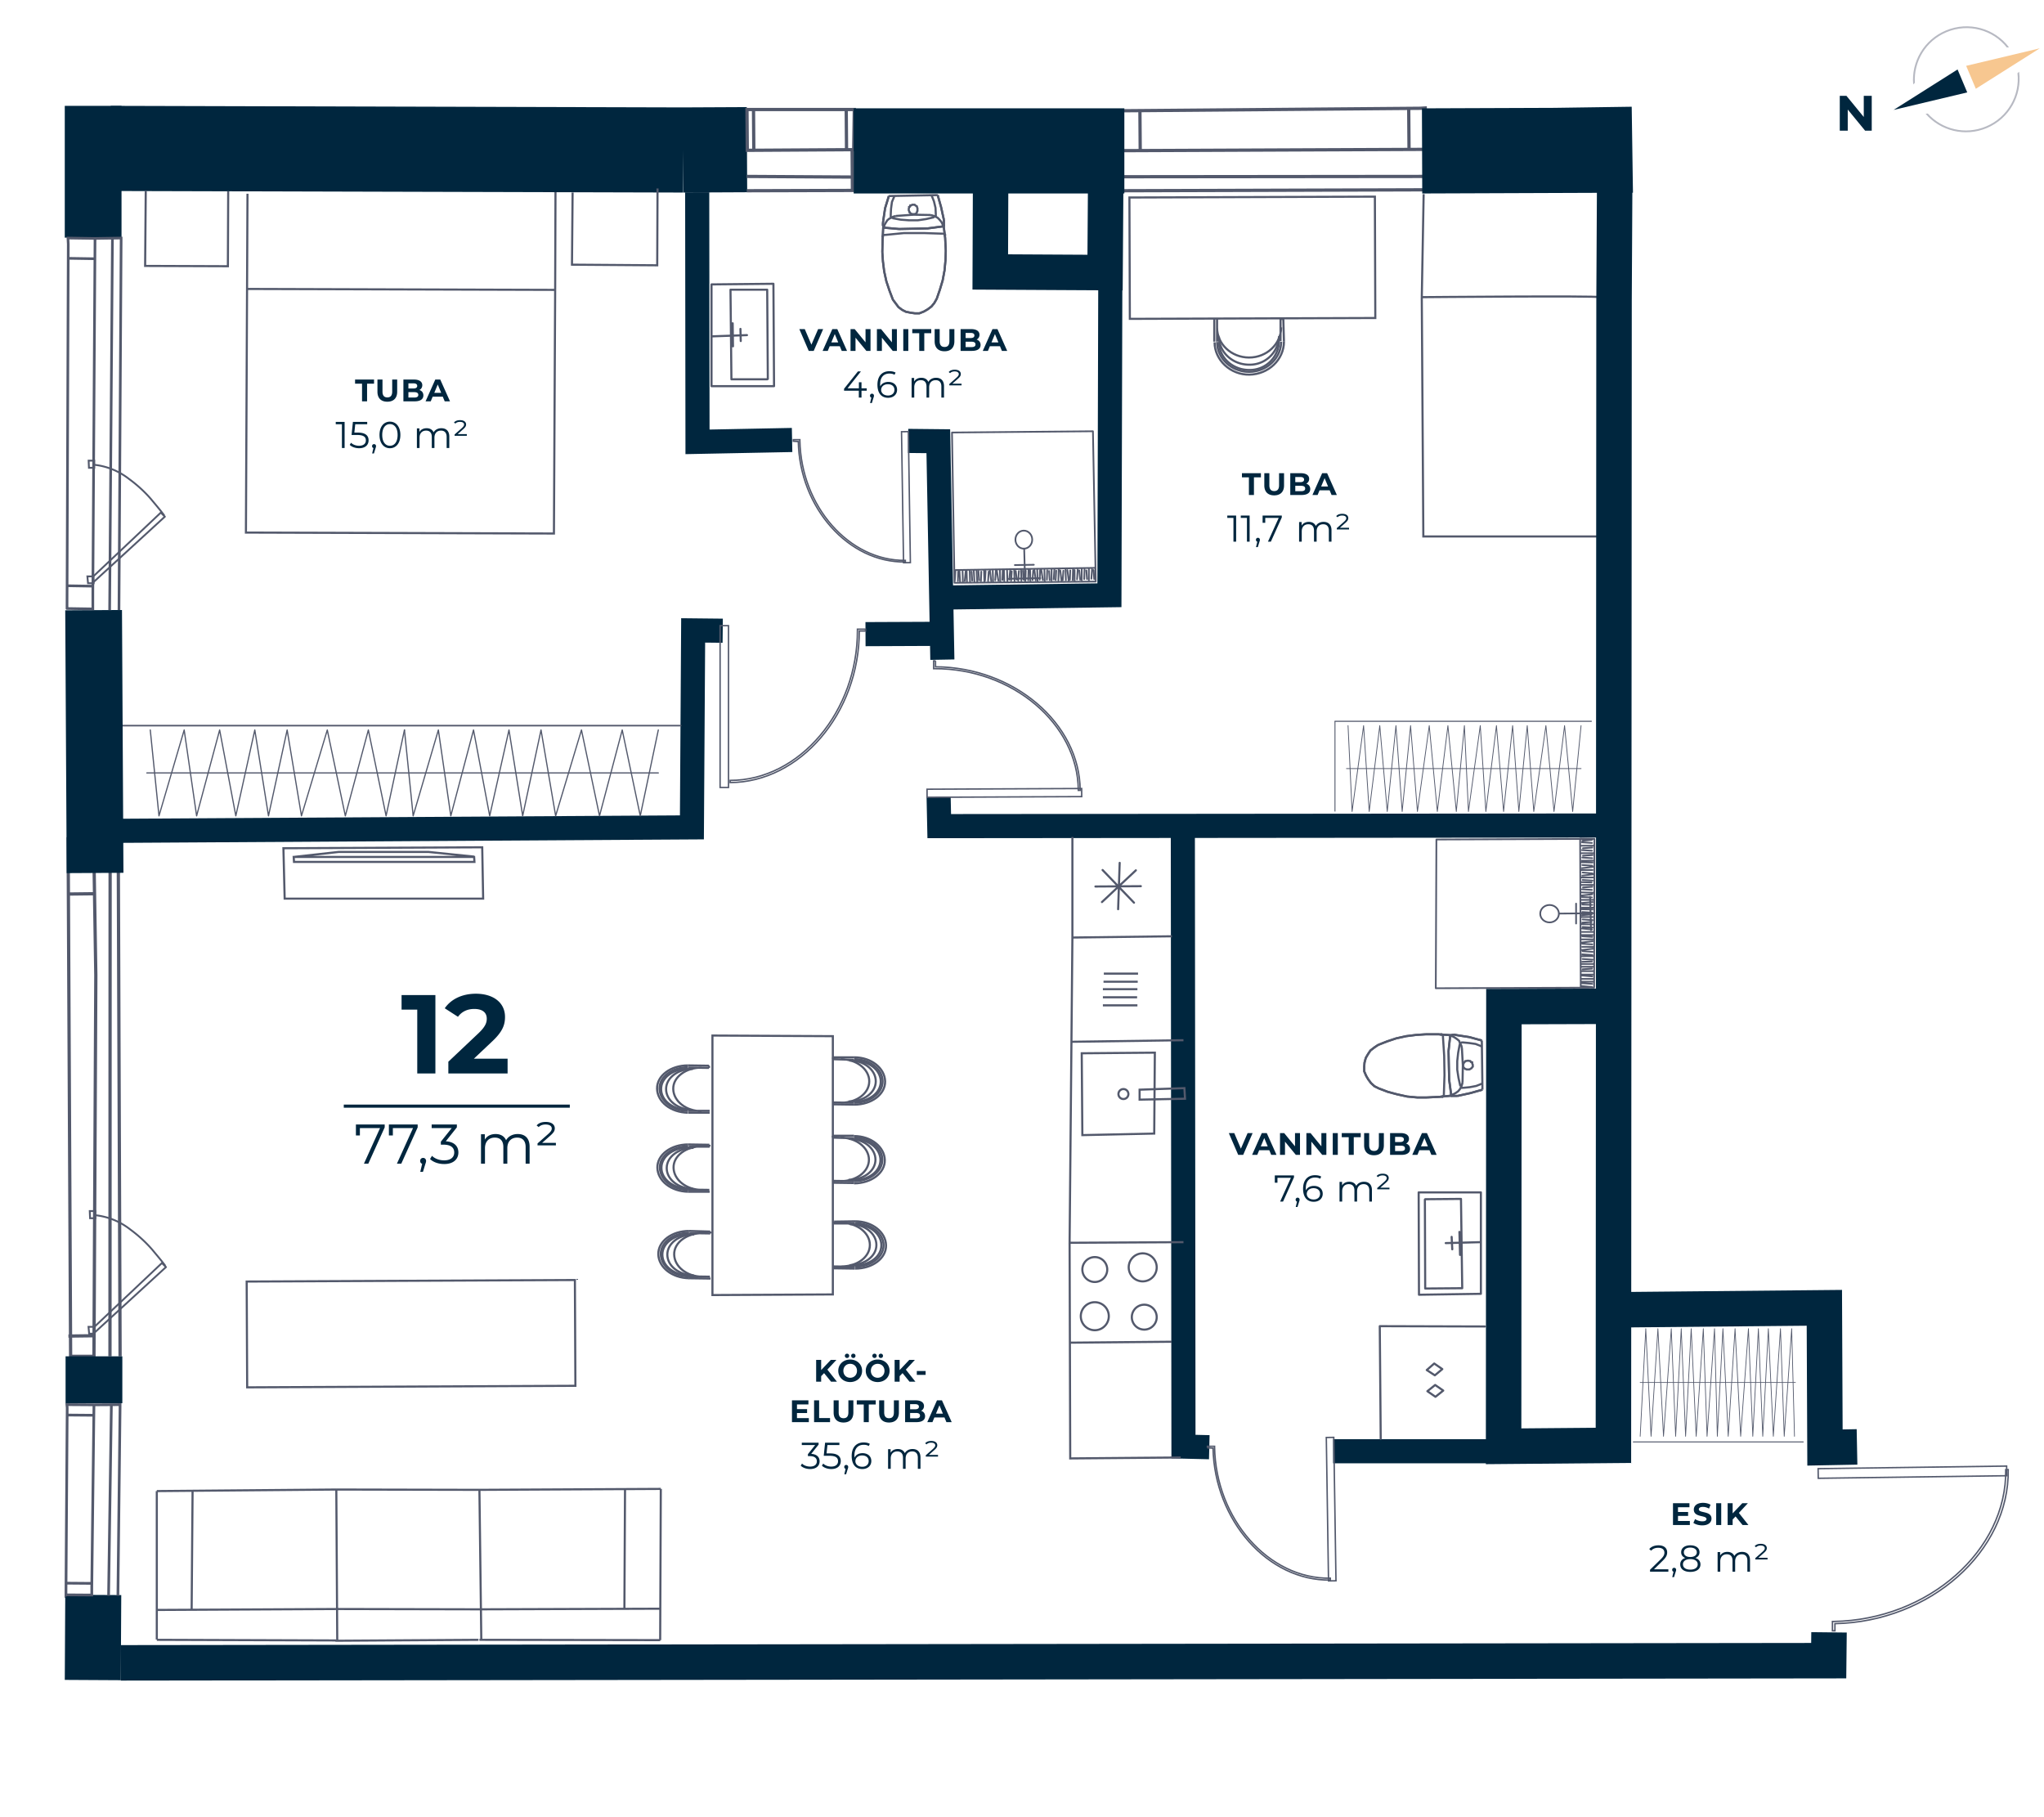 <svg xmlns="http://www.w3.org/2000/svg" width="657" height="584" fill="none" viewBox="0 0 657 584">
  <g clip-path="url(#clip0)">
    <path stroke="#00263E" stroke-miterlimit="10" stroke-width="27.36" d="M219.5 48.2l-183.94-.5M219.5 48.2l20.6-.1M38.9 526.3l-18-.1"/>
    <path stroke="#00263E" stroke-miterlimit="10" stroke-width="7.75" d="M38.9 267l183.5-1.1.4-63.3 9.5.1M224.1 61.8l.1 80.2 30.4-.6M291.9 141.7l9.7.1 1.3 70.2M278.2 203.8l22.8-.1M305.9 192l50.7-.7.3-106.7M301.7 256.1l.2 9.4 214.1-.2M380.2 269l.2 195.9 8.3.2M428.5 466.4h54.8"/>
    <path stroke="#53596C" stroke-miterlimit="10" stroke-width=".87" d="M21.2 512.55l.4-60.11-.1-1.02 8.7.06-.7 58.47v2.66l-8.3-.06zM29.6 508.86l-8.7-.07M29.8 454.83l-8.3-.07M35.8 451.48l-.9 61.34M30.2 451.48l8.4-.06-.7 61.4"/>
    <path stroke="#53596C" stroke-miterlimit="10" stroke-width="1.05" d="M22.7 435.89l-.8-165.49v-.8l8.2-.1.7 44-.6 122.39h-7.5zM30.09 429.28l-8.1.1M29.9 272l-7.8.1M35.4 269.4l-.05 166.49M30.1 269.5l7.9-.1.6 166.49M240.1 35.2h34.5l-.2 12.9-32.7.2h-1.5l-.1-13.1zM242.3 48.5l-.1-13.3M272.1 47.7l-.1-12.8M274 56.9l-33.9-.2M273.9 48.3l.1 12.9-33.9.1M360.4 35.6l96.1-.8 1.6-.1.1 13.3-93.5.4h-4.2l-.1-12.8zM366.5 48.5l-.1-13.2M452.9 47.6l-.1-12.8M458.3 56.7l-98.1.1"/>
    <path stroke="#53596C" stroke-miterlimit="10" stroke-width="1.05" d="M458.2 48l.1 13-98.1.3"/>
    <path stroke="#53596C" stroke-miterlimit="10" stroke-width=".46" d="M644.99 471.166l-60.594.825.042 3.099 60.594-.825-.042-3.099z"/>
    <path stroke="#53596C" stroke-miterlimit="10" stroke-width=".46" d="M589.8 524.1h-.8v-3h.4c30.4-.5 55.7-22.8 55.3-48.8h.8c.4 26.3-25.1 48.9-55.7 49.5v2.3zM428.714 461.936l-2.4.037.708 46.094 2.4-.037-.708-46.094z"/>
    <path stroke="#53596C" stroke-miterlimit="10" stroke-width=".46" d="M388.1 465.3v-.5h2.3v.3c.4 23.1 17.4 42.4 37.2 42.1v.6c-20 .3-37.2-19.1-37.7-42.4l-1.8-.1zM291.976 138.714l-2.2.034.647 42.095 2.2-.034-.647-42.095z"/>
    <path stroke="#53596C" stroke-miterlimit="10" stroke-width=".46" d="M255 141.8v-.5h2.1v.3c.4 21.1 15.8 38.7 33.9 38.5v.5c-18.2.3-34-17.4-34.4-38.7l-1.6-.1zM234.16 201.08h-2.7v52h2.7v-52zM278.2 202.8v-.6h-2.6v.3c.1 26.1-18.6 48.3-40.9 48.3v.7c22.5-.1 41.5-22.3 41.5-48.7h2zM347.677 253.41l-49.699.225.011 2.6 49.7-.225-.012-2.6z"/>
    <path stroke="#53596C" stroke-miterlimit="10" stroke-width=".46" d="M300.7 212.4h-.6v2.5h.3c25-.1 46.1 17.8 46.2 39.1h.6c-.1-21.5-21.3-39.6-46.5-39.7v-1.9z"/>
    <path stroke="#53596C" stroke-miterlimit="10" stroke-width=".68" d="M441.928 63.197l-78.899.275.136 39 78.899-.275-.136-39zM411.1 108.1a9.378 9.378 0 01-9.6 9.1c-5.3 0-9.7-4-9.7-9"/>
    <path stroke="#53596C" stroke-miterlimit="10" stroke-width=".68" d="M411.1 109.8a9.378 9.378 0 01-9.6 9.1c-5.3 0-9.7-4-9.7-9"/>
    <path stroke="#53596C" stroke-miterlimit="10" stroke-width=".68" d="M412.7 109.8c0 5.8-5 10.5-11.1 10.6-6.1.1-11.2-4.7-11.2-10.4"/>
    <path stroke="#53596C" stroke-miterlimit="10" stroke-width=".68" d="M411.8 109.8c0 5.3-4.6 9.7-10.3 9.7-5.7 0-10.3-4.3-10.3-9.6M412.7 109.8l-.2-7.3M390.3 109.8v-7.3"/>
    <path stroke="#53596C" stroke-miterlimit="10" stroke-width=".68" d="M411.8 105.2c0 5.3-4.6 9.7-10.3 9.7-5.7 0-10.3-4.3-10.3-9.6M391.7 109.6v-1.7M391.7 107.9l-.5.1M391.2 109.8v-7.3M411.1 108.1l.5-.2M411.1 109.8v-1.7M411.6 109.6v-7.1M411.6 102.5h.9M457.6 62.4l-.6 33.3.5 76.7h56.8M514.1 95.5c-.7-.5-57.1 0-57.1 0M283.9 70.9l.6-4 1.2-3.9M301.4 62.7l1.1 3.9.9 4.1M303.4 70.7v1.6M303.4 72.3v.1h-.1v.2l-.1.2h-.4M302.8 72.8l-4.6.6-4.5.1-4.7.1-4.5-.4M284.5 73.2H284.2l-.1-.2-.2-.2v-.2h-.1"/>
    <path stroke="#53596C" stroke-miterlimit="10" stroke-width=".68" d="M283.8 72.6v-.8l.1-.9M299.4 62.7l.8 2 .5 2.1.1 2.1M300.8 68.9v.4l-.1.1-.1.2h-.2l-.1.2"/>
    <path stroke="#53596C" stroke-miterlimit="10" stroke-width=".68" d="M300.3 69.8l-2.6.6-2.7.4h-2.8l-2.7-.2-2.7-.5M286.8 70.1l-.1-.2h-.1l-.2-.1-.1-.2v-.4M286.3 69.2l.1-2.1.3-2.2.8-1.9"/>
    <path stroke="#53596C" stroke-miterlimit="10" stroke-width=".68" d="M284.1 73.2l.2-.9.4-.7.5-.8.6-.5.8-.4.6-.3.8-.2"/>
    <path stroke="#53596C" stroke-miterlimit="10" stroke-width=".68" d="M288 69.4l5.6-.4 5.5.1M299.1 69.1l.8.2.8.3.7.4.5.5.6.7.4.7.3.9M303.3 72.4l.5 4.1.2 4.1M304 80.6l-.1 3.1-.3 3.2-.6 3.2-.9 3-1 2.9M301.1 96l-.8 1.4-.9 1.1-1.2.9-1.2.7-1.5.6h-1.4l-1.4-.2-1.5-.3-1.2-.6-1.2-.9-.9-1.2-.9-1.2M287 96.3l-1.1-2.9-1-3-.7-3.2-.4-3.2-.2-3"/>
    <path stroke="#53596C" stroke-miterlimit="10" stroke-width=".68" d="M283.6 81l.1-4.1.2-4.1"/>
    <path stroke="#53596C" stroke-miterlimit="10" stroke-width=".68" d="M283.7 76.2V76h.1v-.1l.1-.2.2-.2h.4M284.5 75.5l6.1-.6h6.3l6.1.2"/>
    <path stroke="#53596C" stroke-miterlimit="10" stroke-width=".68" d="M303 75.1h.4l.2.2.1.2v.1h.1v.2"/>
    <path stroke="#53596C" stroke-miterlimit="10" stroke-width=".68" d="M303.3 72.4l.5 4.1.2 4.1M304 80.6l-.1 3.1-.3 3.2-.6 3.2-.9 3-1 2.9M301.1 96l-.8 1.4-.9 1.1-1.2.9-1.2.7-1.5.6h-1.4l-1.4-.2-1.5-.3-1.2-.6-1.2-.9-.9-1.2-.9-1.2M287 96.3l-1.1-2.9-1-3-.7-3.2-.4-3.2-.2-3"/>
    <path stroke="#53596C" stroke-miterlimit="10" stroke-width=".68" d="M283.6 81l.1-4.1.2-4.1M283.9 70.9l.6-4 1.2-3.9M301.4 62.7l1.1 3.9.9 4.1M303.4 70.7v1.6M303.4 72.3v.1h-.1v.2l-.1.2h-.4M302.8 72.8l-4.6.6-4.5.1-4.7.1-4.5-.4"/>
    <path stroke="#53596C" stroke-miterlimit="10" stroke-width=".68" d="M284.5 73.2H284.2l-.1-.2-.2-.2v-.2h-.1M283.8 72.6v-.8l.1-.9M292.1 67.4v-.3l.1-.4v-.2l.3-.1.1-.4h.3l.3-.2h.8l.2.2.3.2.2.1.1.4.1.2v.9l-.1.1-.1.4-.1.2-.3.2-.3.1h-.5l-.3.1-.2-.2h-.3l-.2-.4-.2-.1V68l-.2-.4v-.2zM285.7 63l15.7-.3"/>
    <path stroke="#53596C" stroke-linecap="round" stroke-linejoin="round" stroke-width=".68" d="M228.8 108.1l11.3-.4M235.6 111.3l-.1-7.4M238.1 109.6l-.1-3.9M235.1 121.9l-.3-28.8M246.6 121.9h-11.4M246.6 93.1l.2 28.7M234.8 93.1h11.8M248.6 91.2l-19.9.2M248.8 124.1l-.2-32.9M228.7 124.1h20.1M228.7 91.6v32.5"/>
    <path stroke="#53596C" stroke-linecap="round" stroke-linejoin="round" stroke-width=".55" d="M306 139l45.3-.4M306 139l.8 48.3M306.8 187.3l45.4-.4M352.2 186.9l-.9-48.3M329.7 183.4l-.1 3.1M330.6 183.1l-.1 3.4M331.1 183.3l.1 3.5M332.1 183.4l-.2 3M332.5 183.2l.4 3.3M333.4 183.2l.1 3.5M334.3 183.3l-.1 3M334.7 183.1l.5 3.3M335.7 183.2l.1 3.5M336.6 183.3l-.1 3M337.2 183.5l.2 2.9M338 183.1v3.4M338.9 183.1l-.2 3.1M339.5 183.4l-.2 3M340.3 183l-.1 3.5M340.8 183.3l.4 3.3M341.8 183.4l-.2 3M342.5 183l.1 3.4M343.1 183.2l.4 3.3M344 183.3l-.1 3M344.9 182.9l-.1 3.5M345.4 183.2v3.4M346.4 183.1l-.2 3.1M346.9 183.3l.3 3M347.7 182.9v3.5M348.6 183l-.1 3.1M328.8 183.4l.2 2.9M328.2 183.2l.1 3.4M327.5 183.5l-.2 3.1M326.5 183.5l.3 2.8M326 183.2l.1 3.5M325.2 183.6l-.2 3M324.7 183.3l-.3 3M323.7 183.3l.1 3.4M322.7 183.2l.1 3.5M322.3 183.4l-.1 3M321.4 183.3l.1 3.5M320.4 183.3l.5 3.3M320.1 183.4l-.2 3.1M319.1 183.5l.1 3.3M318.2 183.4l.4 3.3M317.8 183.7l-.2 3M316.8 183.6l-.2 3M316.3 183.3l.1 3.5M315.4 183.7l-.1 3M314.5 183.6l.2 2.9M313.9 183.4l.2 3.5M313 183.4l.2 3.4M312.3 183.7l.2 2.9M311.7 183.5l.1 3.4M310.7 183.4l.1 3.5M310.4 183.6l-.3 3.1M349.2 183.3l.2 2.8M350 182.9v3.5M351 183l-.2 3M351.5 183.2l.2 2.9M309.4 183.6l.1 3.4M308.4 183.5l.2 3.5M308 183.7l-.1 3M307.1 183.6l-.2 3M306.9 183.2l-.1 4.1M352.1 182.5l-45.2.7M352.2 186.9l-.1-4.4M306.8 187.3l45.4-.4M329.5 187.1l-.3-10.8M326.2 181.6l6.1-.1M324.3 186l10.1-.2M329.129 176.329c1.491-.022 2.681-1.339 2.657-2.94-.024-1.602-1.252-2.882-2.743-2.86-1.491.022-2.68 1.339-2.656 2.94.024 1.601 1.251 2.882 2.742 2.86z"/>
    <path stroke="#53596C" stroke-miterlimit="10" stroke-width=".68" d="M178.55 61.76l-.1 30.4-.4 79.3-99-.3.5-108.9M79.55 92.86l98.9.3M46.85 61.36l-.2 24.1 26.6.1.1-24.1M184.05 61.86l-.2 23.2 27.4.2.1-24.7M468.4 332.7l3.9.6 4 1.1M476.5 350.2l-3.9 1.1-4.1.9M468.5 352.2h-1.6M466.9 352.2h-.2v-.1h-.1l-.2-.2v-.4M466.4 351.5l-.6-4.5-.1-4.5-.1-4.7.5-4.6M466.1 333.2v-.2l.2-.2.2-.1h.1v-.1M466.6 332.6l.9-.1.9.2M476.5 348.2l-2 .8-2.1.4-2.1.2M470.3 349.6h-.4l-.2-.1-.1-.1v-.2l-.2-.1M469.4 349.1l-.6-2.7-.4-2.6V341l.3-2.7.5-2.7M469.2 335.6l.1-.1v-.2l.2-.1.2-.1.2-.1h.2M470.1 335l2.1.2 2.1.3 2 .8"/>
    <path stroke="#53596C" stroke-miterlimit="10" stroke-width=".68" d="M466.1 332.8l.9.3.7.4.7.5.6.5.3.8.4.7.2.8M469.9 336.8l.3 5.6-.1 5.5M470.1 347.9l-.2.8-.3.8-.4.6-.5.6-.7.5-.7.4-.9.3M466.7 352.1l-4 .4-4.1.2"/>
    <path stroke="#53596C" stroke-miterlimit="10" stroke-width=".68" d="M458.6 352.7h-3.1l-3.2-.3-3.2-.7-3-.8-2.9-1.1M443.2 349.8l-1.4-.7-1.1-1-.9-1.2-.7-1.2-.6-1.4v-1.5l.1-1.3.4-1.5.7-1.2.8-1.2 1.3-1 1.2-.8M443 335.8l2.8-1.1 3-1 3.2-.7 3.2-.4 3.1-.2M458.3 332.4h4.1l4.1.3"/>
    <path stroke="#53596C" stroke-miterlimit="10" stroke-width=".68" d="M463.1 332.4h.1v.1h.2l.2.1.2.1v.4M463.8 333.1l.4 6.2.1 6.2-.2 6.2M464.1 351.7v.4l-.2.1-.2.2h-.2v.1h-.1"/>
    <path stroke="#53596C" stroke-miterlimit="10" stroke-width=".68" d="M466.7 352.1l-4 .4-4.1.2"/>
    <path stroke="#53596C" stroke-miterlimit="10" stroke-width=".68" d="M458.6 352.7h-3.1l-3.2-.3-3.2-.7-3-.8-2.9-1.1M443.2 349.8l-1.4-.7-1.1-1-.9-1.2-.7-1.2-.6-1.4v-1.5l.1-1.3.4-1.5.7-1.2.8-1.2 1.3-1 1.2-.8M443 335.8l2.8-1.1 3-1 3.2-.7 3.2-.4 3.1-.2M458.3 332.4h4.1l4.1.3M468.4 332.7l3.9.6 4 1.1M476.5 350.2l-3.9 1.1-4.1.9M468.5 352.2h-1.6M466.9 352.2h-.2v-.1h-.1l-.2-.2v-.4M466.4 351.5l-.6-4.5-.1-4.5-.1-4.7.5-4.6"/>
    <path stroke="#53596C" stroke-miterlimit="10" stroke-width=".68" d="M466.1 333.2v-.2l.2-.2.2-.1h.1v-.1M466.6 332.6l.9-.1.9.2M471.7 340.9h.4l.4.1h.1l.2.3.4.1v.3l.1.3.1.2v.6l-.2.2-.2.3-.2.1-.3.2-.2.1h-.9l-.2-.1-.3-.1-.2-.2-.2-.2-.2-.3v-.8l.2-.3v-.2l.3-.2.2-.3h.2l.4-.1h.1zM476.3 334.4l.2 15.8"/>
    <path stroke="#53596C" stroke-linecap="round" stroke-linejoin="round" stroke-width=".68" d="M475.9 399.2l-11.2.3M469.1 395.9l.2 7.4M466.6 397.5l.2 4M469.6 385.3l.4 28.7M458.1 385.4l11.4-.1M458.1 414.1l-.1-28.6M470 414l-11.9.1M456.1 416.1l19.9-.3M456 383.2l.1 32.9M476 383.2h-20M476 415.6v-32.4"/>
    <path stroke="#53596C" stroke-linecap="round" stroke-linejoin="round" stroke-width=".55" d="M461.5 317.6l.2-47.8M461.5 317.6l50.9-.2M512.4 317.4l.1-47.8M512.5 269.6l-50.8.2M508.6 293.1l3.2.2M508.2 292.2l3.7.1M508.5 291.7h3.7M508.6 290.7l3.2.1M508.4 290.2l3.5-.3M508.4 289.2h3.7M508.5 288.3l3.2.1M508.3 287.8l3.5-.4M508.4 286.8l3.7.1M508.5 285.8l3.2.2M508.8 285.2l3-.2M508.4 284.4h3.6M508.4 283.5l3.2.1M508.7 282.8l3.2.2M508.3 282h3.7M508.6 281.4l3.5-.4M508.7 280.4l3.2.3M508.3 279.6h3.6M508.5 279l3.5-.4M508.6 278l3.2.2M508.2 277.1l3.7.1M508.5 276.6h3.7M508.6 275.6l3.2.2M508.8 275l3.1-.2M508.4 274.2h3.7M508.5 273.2l3.2.2M508.5 294.1l3.1-.2M508.3 294.7h3.6M508.7 295.5l3.2.2M508.6 296.5l3-.2M508.3 297l3.7.1M508.7 297.9l3.2.2M508.5 298.4l3.2.3M508.5 299.5h3.6M508.4 300.5h3.7M508.6 300.9l3.2.2M508.5 301.9h3.7M508.4 302.9l3.5-.4M508.6 303.3l3.2.2M508.6 304.3h3.6M508.5 305.3l3.5-.4M508.7 305.7l3.2.2M508.6 306.7l3.2.2M508.3 307.3h3.7M508.7 308.2l3.2.2M508.6 309.1l3.1-.1M508.4 309.8h3.7M508.4 310.7h3.6M508.7 311.5l3-.2M508.4 312.1h3.7M508.4 313.2h3.6M508.5 313.5l3.3.3M508.8 272.6l3-.2M508.4 271.8h3.7M508.5 270.7l3.2.2M508.6 270.2l3.1-.3M508.5 314.6h3.6M508.4 315.5h3.7M508.6 316l3.2.2M508.5 316.9l3.2.3M508.1 317.1l4.3.3M507.9 269.5l.2 47.6M512.5 269.6l-4.6-.1M512.4 317.4l.1-47.8M512.5 293.5l-11.4.1M506.6 296.8v-6.4M511.4 298.9l-.3-10.7M498.082 296.44c1.656-.006 2.995-1.264 2.99-2.811-.006-1.546-1.353-2.795-3.01-2.789-1.657.005-2.996 1.264-2.99 2.81.005 1.546 1.353 2.795 3.01 2.79z"/>
    <path stroke="#53596C" stroke-linecap="round" stroke-linejoin="round" stroke-width=".68" d="M443.8 462.4l-.3-36.2 33.8.1M461.3 445.1l-2.5 2 2.6 1.8 2.5-2-2.6-1.8z"/>
    <path stroke="#53596C" stroke-linecap="round" stroke-linejoin="round" stroke-width=".68" d="M461 438.2l-2.4 2.1 2.6 1.7 2.4-2-2.6-1.8z"/>
    <path stroke="#53596C" stroke-miterlimit="10" stroke-width=".68" d="M94.4 275.4l14.4-1.6h29l14.6 1.5m-58 .1h58l.1 1.6h-58l-.1-1.6z"/>
    <path stroke="#53596C" stroke-miterlimit="10" stroke-width=".68" d="M155 272.3l.3 16.5H91.5l-.4-16.2 63.9-.3zM267.7 416l-38.7.2v-83.4l38.7.2v83zM222.7 343.5c-4.7 0-8.6 2.8-8.6 6.5s3.8 6.6 8.5 6.7"/>
    <path stroke="#53596C" stroke-miterlimit="10" stroke-width=".68" d="M221.1 343.5c-4.7 0-8.6 2.8-8.6 6.5s3.8 6.6 8.5 6.7"/>
    <path stroke="#53596C" stroke-miterlimit="10" stroke-width=".68" d="M221.1 342.4c-5.5 0-10 3.3-9.9 7.5.1 4.2 4.4 7.6 9.9 7.7"/>
    <path stroke="#53596C" stroke-miterlimit="10" stroke-width=".68" d="M221.1 343c-5 0-9.2 3-9.1 6.9.1 3.9 4.1 7.1 9.1 7.1M221.1 342.4l6.8.1M221.2 357.6h6.9"/>
    <path stroke="#53596C" stroke-miterlimit="10" stroke-width=".68" d="M225.5 343.1c-5 0-9.2 3-9.1 6.9.1 3.9 4.1 7.1 9.1 7.1M221.3 356.7l1.6.1M222.9 356.8l-.1.3M221.2 357h6.9M222.7 343.5l.2-.3M221.1 343.4l1.6.1M221.2 343.1l6.7.1M227.9 343.2v-.7M222.9 368.9c-4.7 0-8.6 2.8-8.6 6.5s3.8 6.6 8.5 6.7"/>
    <path stroke="#53596C" stroke-miterlimit="10" stroke-width=".68" d="M221.2 368.8c-4.7 0-8.6 2.8-8.6 6.5s3.8 6.6 8.5 6.7"/>
    <path stroke="#53596C" stroke-miterlimit="10" stroke-width=".68" d="M221.2 367.8c-5.5 0-10 3.3-9.9 7.5.1 4.2 4.4 7.6 9.9 7.7"/>
    <path stroke="#53596C" stroke-miterlimit="10" stroke-width=".68" d="M221.2 368.4c-5 0-9.2 3-9.1 6.9.1 3.9 4.1 7.1 9.1 7.1M221.2 367.8l6.8.1M221.2 383h6.9"/>
    <path stroke="#53596C" stroke-miterlimit="10" stroke-width=".68" d="M225.6 368.4c-5 0-9.2 3-9.1 6.9.1 3.9 4.1 7.1 9.1 7.1M221.2 382l1.7.1M222.9 382.1l-.2.3M221.1 382.3l6.9.1M222.9 368.9l.1-.3M221.2 368.8l1.7.1M221.4 368.5h6.7M228.1 368.5l-.1-.6M223.1 396.7c-4.7 0-8.6 2.8-8.6 6.5s3.8 6.6 8.5 6.7"/>
    <path stroke="#53596C" stroke-miterlimit="10" stroke-width=".68" d="M221.5 396.7c-4.7 0-8.6 2.8-8.6 6.5s3.8 6.6 8.5 6.7"/>
    <path stroke="#53596C" stroke-miterlimit="10" stroke-width=".68" d="M221.5 395.6c-5.5 0-10 3.3-9.9 7.5.1 4.2 4.4 7.6 9.9 7.7"/>
    <path stroke="#53596C" stroke-miterlimit="10" stroke-width=".68" d="M221.5 396.2c-5 0-9.2 3-9.1 6.9.1 3.9 4.1 7.1 9.1 7.1M221.5 395.6l6.8.2M221.4 410.8l7 .1"/>
    <path stroke="#53596C" stroke-miterlimit="10" stroke-width=".68" d="M225.8 396.3c-5 0-9.2 3-9.1 6.9.1 3.9 4.1 7.1 9.1 7.1M221.5 409.9l1.6.1M223.1 410l-.1.3M221.3 410.2l6.9.1M223.1 396.7l.2-.3M221.5 396.6l1.6.1M221.6 396.3l6.7.1M228.3 396.4v-.6M273 340.8c4.7 0 8.5 3 8.5 6.7s-3.9 6.5-8.6 6.5"/>
    <path stroke="#53596C" stroke-miterlimit="10" stroke-width=".68" d="M274.6 340.9c4.7 0 8.5 3 8.5 6.7s-3.9 6.5-8.6 6.5"/>
    <path stroke="#53596C" stroke-miterlimit="10" stroke-width=".68" d="M274.6 339.8c5.5 0 9.8 3.5 9.9 7.7.1 4.2-4.4 7.5-9.9 7.5"/>
    <path stroke="#53596C" stroke-miterlimit="10" stroke-width=".68" d="M274.6 340.4c5 0 9.1 3.2 9.1 7.1 0 3.9-4.1 6.9-9.1 6.9M274.6 339.8h-6.8M274.6 355l-6.9-.1"/>
    <path stroke="#53596C" stroke-miterlimit="10" stroke-width=".68" d="M270.3 340.4c5 0 9.1 3.2 9.1 7.1 0 3.9-4.1 6.9-9.1 6.9M274.4 354.1l-1.7-.1M272.7 354l.2.3M274.5 354.4l-6.9-.1M273 340.8l-.1-.3M274.6 340.9l-1.6-.1M274.5 340.6l-6.7-.2M267.8 340.4v-.6M272.9 366c4.7 0 8.5 3 8.5 6.7s-3.9 6.5-8.6 6.5"/>
    <path stroke="#53596C" stroke-miterlimit="10" stroke-width=".68" d="M274.5 366.1c4.7 0 8.5 3 8.5 6.7s-3.9 6.5-8.6 6.5"/>
    <path stroke="#53596C" stroke-miterlimit="10" stroke-width=".68" d="M274.5 365.1c5.5 0 9.8 3.5 9.9 7.7.1 4.2-4.4 7.5-9.9 7.5"/>
    <path stroke="#53596C" stroke-miterlimit="10" stroke-width=".68" d="M274.5 365.6c5 0 9.1 3.2 9.1 7.1 0 3.9-4.1 6.9-9.1 6.9M274.5 365h-6.8M274.5 380.2l-6.9-.1"/>
    <path stroke="#53596C" stroke-miterlimit="10" stroke-width=".68" d="M270.2 365.6c5 0 9.1 3.2 9.1 7.1 0 3.9-4.1 6.9-9.1 6.9M274.4 379.3l-1.7-.1M272.7 379.2l.2.3M274.5 379.6l-6.9-.1M272.9 366l-.1-.3M274.5 366.1l-1.6-.1M274.4 365.8l-6.7-.2M267.7 365.6v-.6M273.2 393.4c4.7 0 8.5 3 8.5 6.7s-3.9 6.5-8.6 6.5"/>
    <path stroke="#53596C" stroke-miterlimit="10" stroke-width=".68" d="M274.8 393.5c4.7 0 8.5 3 8.5 6.7s-3.9 6.5-8.6 6.5"/>
    <path stroke="#53596C" stroke-miterlimit="10" stroke-width=".68" d="M274.9 392.5c5.5 0 9.8 3.5 9.9 7.7.1 4.2-4.4 7.5-9.9 7.5"/>
    <path stroke="#53596C" stroke-miterlimit="10" stroke-width=".68" d="M274.9 393.1c5 0 9.1 3.2 9.1 7.1 0 3.9-4.1 6.9-9.1 6.9M274.9 392.5l-6.8.1M274.8 407.7l-6.9-.1"/>
    <path stroke="#53596C" stroke-miterlimit="10" stroke-width=".68" d="M270.5 393c5 0 9.1 3.2 9.1 7.1 0 3.9-4.1 6.9-9.1 6.9M274.6 406.7H273M273 406.7l.1.3M274.8 407.1l-6.9-.1M273.2 393.4l-.1-.3M274.8 393.5l-1.6-.1M274.8 393.2H268M268 393.2l.1-.6M107.8 527.3l46-.3M212.2 527.1l-58.1-.1M50.4 527l57.6.2M154.5 517.2l-46-.1M154.7 526.7l-.6-47.9M154.1 478.8l-46-.1M108.1 478.7l.3 48.4M154.5 517.2l57.8-.2M200.7 516.9l.2-38.2M212.4 478.5l-.2 48.6M154.1 478.8l58.3-.3M154.7 526.7l-.6-47.9M108.5 517.1l-58.3.3M61.6 517.4l.3-38.3M108.4 527.1l-.3-48.4M108.1 478.7l-57.7.5M50.4 479.2v47.7M184.787 411.364l-105.498.497.16 34 105.499-.497-.161-34zM344.7 269v32.3l-.9 98.1 36.6-.2M380.4 334.3l-35.9.5"/>
    <path stroke="#53596C" stroke-miterlimit="10" stroke-width=".68" d="M371 364.3l.2-26-23.5.2.2 26.3 23.1-.5z"/>
    <path stroke="#53596C" stroke-miterlimit="10" stroke-width=".68" d="M361.1 353.2a1.6 1.6 0 100-3.2 1.6 1.6 0 000 3.2zM366.3 353.4l14.6-.3-.2-3.4-14.4.5v3.2zM354.8 312.9h11M354.7 315.5h11M354.5 317.9h11.1M354.5 320.5h11M354.5 323.1h11.1"/>
    <path stroke="#53596C" stroke-linecap="round" stroke-linejoin="round" stroke-width=".68" d="M366.7 284.8l-14.6.1M359.4 292.2l.5-14.9M364.5 290.1l-10.1-10.5M354.2 289.9l10.9-10.2"/>
    <path stroke="#53596C" stroke-miterlimit="10" stroke-width=".68" d="M376.7 300.9l-32 .4M343.8 399.7l.2 69 35.5-.3M344.1 431.5l32.5-.3M367.3 411.8a4.5 4.5 0 100-9 4.5 4.5 0 000 9z"/>
    <path stroke="#53596C" stroke-miterlimit="10" stroke-width=".68" d="M351.9 427.5a4.5 4.5 0 100-9 4.5 4.5 0 000 9zM351.9 412a4 4 0 100-8 4 4 0 000 8zM367.8 427.3a4 4 0 100-8 4 4 0 000 8z"/>
    <path stroke="#53596C" stroke-linecap="round" stroke-linejoin="round" stroke-width=".51" d="M218.8 233.2H39.2"/>
    <path stroke="#53596C" stroke-linecap="round" stroke-linejoin="round" stroke-width=".39" d="M211.6 234.6l-5.8 27.6-5.8-27.6-7.3 27.6-5.8-27.6-8.3 27.6-4.7-27.6-5.9 27.6-4.4-27.6-6.2 27.6-5.2-27.6-7.3 27.6-4-27.6-8.1 27.6-2.8-27.6"/>
    <path stroke="#53596C" stroke-linecap="round" stroke-linejoin="round" stroke-width=".39" d="M130 234.6l-5.9 27.6-5.7-27.6-7.4 27.6-5.8-27.6-8.3 27.6-4.6-27.6-6 27.6-4.4-27.6-6.1 27.6-5.2-27.6-7.4 27.6-4-27.6-8.1 27.6-2.8-27.6M211.6 248.4H47.2"/>
    <path stroke="#00263E" stroke-miterlimit="10" stroke-width="11.4" d="M519 59.6l-.2 37-.2 367.9-35.3.3.1-141.3 33-.1M523.7 420.9l62.7-.6.2 44.9 10.3-.2M38.8 534.4l549-.7.1-9.1M318.4 61.8l-.1 25.6 36.9.2.2-28.7"/>
    <path stroke="#53596C" stroke-linecap="round" stroke-linejoin="round" stroke-width=".35" d="M511.5 231.8h-82.4"/>
    <path stroke="#53596C" stroke-linecap="round" stroke-linejoin="round" stroke-width=".26" d="M508.2 233.2l-2.7 27.6-2.6-27.6-3.4 27.6-2.6-27.6-3.9 27.6-2.1-27.6-2.7 27.6-2-27.6-2.9 27.6-2.3-27.6-3.4 27.6-1.8-27.6-3.8 27.6-1.3-27.6M470.7 233.2l-2.6 27.6-2.7-27.6-3.4 27.6-2.6-27.6-3.8 27.6-2.2-27.6-2.7 27.6-2-27.6-2.8 27.6-2.4-27.6-3.4 27.6-1.8-27.6-3.7 27.6-1.3-27.6M508.2 247h-75.4"/>
    <path stroke="#53596C" stroke-miterlimit="10" stroke-width=".3" d="M429.1 231.8v29"/>
    <path stroke="#53596C" stroke-linecap="round" stroke-linejoin="round" stroke-width=".32" d="M525 463.4h54.6"/>
    <path stroke="#53596C" stroke-linecap="round" stroke-linejoin="round" stroke-width=".24" d="M527.2 461.6L529 427l1.7 34.6 2.2-34.6 1.8 34.6 2.5-34.6 1.4 34.6 1.8-34.6 1.4 34.6 1.8-34.6 1.6 34.6 2.3-34.6 1.2 34.6 2.4-34.6.9 34.6M552 461.6l1.8-34.6 1.7 34.6 2.2-34.6 1.8 34.6L562 427l1.4 34.6 1.8-34.6 1.4 34.6 1.8-34.6 1.6 34.6 2.3-34.6 1.2 34.6 2.4-34.6.9 34.6M527.2 444.3h49.9"/>
    <path stroke="#00263E" stroke-miterlimit="10" stroke-width="27.36" d="M274.4 48.5h87M457.1 48.5l53.9-.2-.2-13.8"/>
    <path stroke="#00263E" stroke-miterlimit="10" stroke-width="18.24" d="M30.09 196.09l.47 84.46"/>
    <path stroke="#53596C" stroke-miterlimit="10" stroke-width=".59" d="M53.35 407.21l-23 21.1v-1.9l21.7-20.5 1.3 1.3z"/>
    <path stroke="#53596C" stroke-miterlimit="10" stroke-width=".59" d="M53.15 406.81c-1.5-2-2.9-3.6-4.3-5.3a43.36 43.36 0 00-7-6.4 21.997 21.997 0 00-11.5-4.6M28.65 428.61h1.8l-.1-2.2h-1.9l.2 2.2z"/>
    <path stroke="#53596C" stroke-miterlimit="10" stroke-width=".59" d="M28.95 391.51h1.7v-2.3h-1.8l.1 2.3z"/>
    <path stroke="#00263E" stroke-miterlimit="10" stroke-width="18.24" d="M30.2 435.89v15.07"/>
    <path stroke="#53596C" stroke-miterlimit="10" stroke-width="1.05" d="M30.05 287.23l-8.1.09"/>
    <path stroke="#00263E" stroke-miterlimit="10" stroke-width="18.24" d="M29.94 34.02v42.35"/>
    <path stroke="#53596C" stroke-miterlimit="10" stroke-width=".85" d="M21.54 195.56l.4-117.06-.1-2 8.7.13-.7 113.87v5.19l-8.3-.13zM29.94 188.38l-8.7-.14M30.14 83.15l-8.3-.13M36.14 76.63l-.9 119.46M30.54 76.63l8.4-.13-.7 119.59"/>
    <path stroke="#53596C" stroke-miterlimit="10" stroke-width=".59" d="M52.99 166.04l-23 21.1v-1.9l21.7-20.5 1.3 1.3z"/>
    <path stroke="#53596C" stroke-miterlimit="10" stroke-width=".59" d="M52.79 165.64c-1.5-2-2.9-3.6-4.3-5.3a42.52 42.52 0 00-7-6.4 21.997 21.997 0 00-11.5-4.6M28.29 187.44h1.8l-.1-2.2h-1.9l.2 2.2z"/>
    <path stroke="#53596C" stroke-miterlimit="10" stroke-width=".59" d="M28.59 150.34h1.7v-2.3h-1.8l.1 2.3z"/>
    <g>
      <path fill="#00263E" d="M129.077 319.79v4.68h5.04v20.52h5.832v-25.2h-10.872zm23.241 20.448l5.796-5.472c3.528-3.276 4.212-5.508 4.212-7.956 0-4.572-3.744-7.452-9.36-7.452-4.536 0-8.064 1.836-10.008 4.68l4.248 2.736c1.224-1.692 3.06-2.52 5.22-2.52 2.664 0 4.032 1.152 4.032 3.132 0 1.224-.396 2.52-2.628 4.644l-9.72 9.18v3.78h19.044v-4.752h-10.836zM110.5 354.99h72.651v1H110.5zM114.401 361.39v3.51h1.278v-2.358h6.48l-5.184 11.448h1.404l5.274-11.682v-.918h-9.252zm10.599 0v3.51h1.278v-2.358h6.48l-5.184 11.448h1.404l5.274-11.682v-.918H125zm11.001 10.728c-.54 0-.954.414-.954.972 0 .468.27.81.648.918l-.612 2.61h.864l.756-2.484c.18-.504.252-.738.252-1.044 0-.54-.396-.972-.954-.972zm7.284-5.328l3.564-4.482v-.918h-8.1v1.152h6.444l-3.492 4.374v.954h.9c2.34 0 3.402.99 3.402 2.502 0 1.566-1.152 2.538-3.24 2.538-1.638 0-3.096-.612-3.906-1.458l-.63 1.026c.972.99 2.718 1.62 4.536 1.62 3.042 0 4.572-1.62 4.572-3.726 0-2.016-1.35-3.438-4.05-3.582zM166.415 364.45c-1.71 0-3.06.774-3.744 1.998-.576-1.332-1.8-1.998-3.366-1.998-1.584 0-2.808.666-3.474 1.8v-1.728h-1.224v9.468h1.278v-4.968c0-2.16 1.242-3.42 3.168-3.42 1.728 0 2.736 1.026 2.736 3.024v5.364h1.278v-4.968c0-2.16 1.224-3.42 3.168-3.42 1.71 0 2.718 1.026 2.718 3.024v5.364h1.278v-5.49c0-2.718-1.512-4.05-3.816-4.05zm7.84 2.844l2.664-2.358c1.134-1.008 1.404-1.584 1.404-2.322 0-1.152-.972-2.052-2.916-2.052-1.314 0-2.304.396-2.916 1.134l.666.522c.486-.54 1.26-.828 2.196-.828 1.404 0 1.998.576 1.998 1.278 0 .522-.234.954-1.152 1.782l-3.42 3.024v.63h5.904v-.81h-4.428zM539.355 488.799v-1.62h3.25v-1.26h-3.25v-1.52h3.68v-1.3h-5.29v7h5.42v-1.3h-3.81zm7.799 1.42c2 0 2.97-1 2.97-2.17 0-2.57-4.07-1.68-4.07-2.97 0-.44.37-.8 1.33-.8.62 0 1.29.18 1.94.55l.5-1.23c-.65-.41-1.55-.62-2.43-.62-1.99 0-2.95.99-2.95 2.18 0 2.6 4.07 1.7 4.07 3.01 0 .43-.39.75-1.35.75-.84 0-1.72-.3-2.31-.73l-.55 1.22c.62.48 1.74.81 2.85.81zm4.477-.12h1.62v-7h-1.62v7zm8.471 0h1.89l-3.07-3.88 2.9-3.12h-1.8l-3.1 3.27v-3.27h-1.61v7h1.61v-1.77l.94-.98 2.24 2.75zM531.64 504.331l2.856-2.808c1.128-1.104 1.38-1.824 1.38-2.628 0-1.404-1.08-2.268-2.784-2.268-1.284 0-2.328.432-2.976 1.2l.612.528c.552-.636 1.308-.936 2.292-.936 1.284 0 1.968.6 1.968 1.572 0 .576-.18 1.14-1.128 2.076l-3.492 3.42v.612h5.892v-.768h-4.62zm6.481-.48a.628.628 0 00-.636.648c0 .312.18.54.432.612l-.408 1.74h.576l.504-1.656c.12-.336.168-.492.168-.696a.628.628 0 00-.636-.648zm6.813-3.156c.864-.336 1.344-.972 1.344-1.848 0-1.368-1.188-2.22-2.964-2.22s-2.94.852-2.94 2.22c0 .876.468 1.512 1.32 1.848-1.044.348-1.62 1.056-1.62 2.064 0 1.488 1.224 2.412 3.24 2.412 2.004 0 3.264-.924 3.264-2.412 0-.996-.588-1.716-1.644-2.064zm-3.696-1.824c0-.936.804-1.512 2.076-1.512 1.26 0 2.088.576 2.088 1.524 0 .912-.78 1.5-2.088 1.5s-2.076-.588-2.076-1.512zm2.076 5.568c-1.488 0-2.364-.648-2.364-1.692 0-1.032.876-1.68 2.364-1.68s2.376.648 2.376 1.68c0 1.044-.888 1.692-2.376 1.692zM559.96 498.739c-1.14 0-2.04.516-2.496 1.332-.384-.888-1.2-1.332-2.244-1.332-1.056 0-1.872.444-2.316 1.2v-1.152h-.816v6.312h.852v-3.312c0-1.44.828-2.28 2.112-2.28 1.152 0 1.824.684 1.824 2.016v3.576h.852v-3.312c0-1.44.816-2.28 2.112-2.28 1.14 0 1.812.684 1.812 2.016v3.576h.852v-3.66c0-1.812-1.008-2.7-2.544-2.7zm5.226 1.896l1.776-1.572c.756-.672.936-1.056.936-1.548 0-.768-.648-1.368-1.944-1.368-.876 0-1.536.264-1.944.756l.444.348c.324-.36.84-.552 1.464-.552.936 0 1.332.384 1.332.852 0 .348-.156.636-.768 1.188l-2.28 2.016v.42h3.936v-.54h-2.952z"/>
      <g>
        <path fill="#00263E" d="M401.434 159.079h1.62v-5.68h2.24v-1.32h-6.1v1.32h2.24v5.68zm8.124.12c1.99 0 3.17-1.14 3.17-3.2v-3.92h-1.6v3.86c0 1.33-.57 1.88-1.56 1.88-.98 0-1.56-.55-1.56-1.88v-3.86h-1.62v3.92c0 2.06 1.18 3.2 3.17 3.2zm10.311-3.76c.57-.3.93-.84.93-1.54 0-1.09-.9-1.82-2.65-1.82h-3.42v7h3.62c1.84 0 2.8-.7 2.8-1.91 0-.88-.5-1.48-1.28-1.73zm-1.92-2.14c.79 0 1.22.27 1.22.82 0 .55-.43.83-1.22.83h-1.61v-1.65h1.61zm.28 4.56h-1.89v-1.73h1.89c.84 0 1.29.28 1.29.87 0 .6-.45.86-1.29.86zm9.777 1.22h1.7l-3.13-7h-1.6l-3.12 7h1.66l.62-1.5h3.25l.62 1.5zm-3.35-2.73l1.11-2.68 1.11 2.68h-2.22zM394.486 165.679v.768h1.98v7.632h.864v-8.4h-2.844zm4.336 0v.768h1.98v7.632h.864v-8.4h-2.844zm5.512 7.152a.628.628 0 00-.636.648c0 .312.18.54.432.612l-.408 1.74h.576l.504-1.656c.12-.336.168-.492.168-.696a.628.628 0 00-.636-.648zm1.502-7.152v2.34h.852v-1.572h4.32l-3.456 7.632h.936l3.516-7.788v-.612h-6.168zM425.438 167.719c-1.14 0-2.04.516-2.496 1.332-.384-.888-1.2-1.332-2.244-1.332-1.056 0-1.872.444-2.316 1.2v-1.152h-.816v6.312h.852v-3.312c0-1.44.828-2.28 2.112-2.28 1.152 0 1.824.684 1.824 2.016v3.576h.852v-3.312c0-1.44.816-2.28 2.112-2.28 1.14 0 1.812.684 1.812 2.016v3.576h.852v-3.66c0-1.812-1.008-2.7-2.544-2.7zm5.226 1.896l1.776-1.572c.756-.672.936-1.056.936-1.548 0-.768-.648-1.368-1.944-1.368-.876 0-1.536.264-1.944.756l.444.348c.324-.36.84-.552 1.464-.552.936 0 1.332.384 1.332.852 0 .348-.156.636-.768 1.188l-2.28 2.016v.42h3.936v-.54h-2.952z"/>
      </g>
      <g>
        <path fill="#00263E" d="M116.369 128.979h1.62v-5.68h2.24v-1.32h-6.1v1.32h2.24v5.68zm8.125.12c1.99 0 3.17-1.14 3.17-3.2v-3.92h-1.6v3.86c0 1.33-.57 1.88-1.56 1.88-.98 0-1.56-.55-1.56-1.88v-3.86h-1.62v3.92c0 2.06 1.18 3.2 3.17 3.2zm10.311-3.76c.57-.3.93-.84.93-1.54 0-1.09-.9-1.82-2.65-1.82h-3.42v7h3.62c1.84 0 2.8-.7 2.8-1.91 0-.88-.5-1.48-1.28-1.73zm-1.92-2.14c.79 0 1.22.27 1.22.82 0 .55-.43.83-1.22.83h-1.61v-1.65h1.61zm.28 4.56h-1.89v-1.73h1.89c.84 0 1.29.28 1.29.87 0 .6-.45.86-1.29.86zm9.776 1.22h1.7l-3.13-7h-1.6l-3.12 7h1.66l.62-1.5h3.25l.62 1.5zm-3.35-2.73l1.11-2.68 1.11 2.68h-2.22zM107.921 135.579v.768h1.98v7.632h.864v-8.4h-2.844zm7.06 3.444h-1.08l.288-2.676h3.84v-.768h-4.596l-.432 4.212h1.788c2.136 0 2.808.672 2.808 1.752 0 1.02-.756 1.716-2.184 1.716-1.08 0-2.04-.408-2.58-.972l-.42.684c.648.66 1.8 1.08 3.012 1.08 2.052 0 3.048-1.116 3.048-2.544 0-1.488-.96-2.484-3.492-2.484zm5.249 3.708a.628.628 0 00-.636.648c0 .312.18.54.432.612l-.408 1.74h.576l.504-1.656c.12-.336.168-.492.168-.696a.628.628 0 00-.636-.648zm5.102 1.32c1.944 0 3.36-1.596 3.36-4.272s-1.416-4.272-3.36-4.272-3.348 1.596-3.348 4.272 1.404 4.272 3.348 4.272zm0-.792c-1.464 0-2.472-1.236-2.472-3.48 0-2.244 1.008-3.48 2.472-3.48s2.472 1.236 2.472 3.48c0 2.244-1.008 3.48-2.472 3.48zM141.873 137.619c-1.14 0-2.04.516-2.496 1.332-.384-.888-1.2-1.332-2.244-1.332-1.056 0-1.872.444-2.316 1.2v-1.152h-.816v6.312h.852v-3.312c0-1.44.828-2.28 2.112-2.28 1.152 0 1.824.684 1.824 2.016v3.576h.852v-3.312c0-1.44.816-2.28 2.112-2.28 1.14 0 1.812.684 1.812 2.016v3.576h.852v-3.66c0-1.812-1.008-2.7-2.544-2.7zm5.227 1.896l1.776-1.572c.756-.672.936-1.056.936-1.548 0-.768-.648-1.368-1.944-1.368-.876 0-1.536.264-1.944.756l.444.348c.324-.36.84-.552 1.464-.552.936 0 1.332.384 1.332.852 0 .348-.156.636-.768 1.188l-2.28 2.016v.42h3.936v-.54H147.1z"/>
      </g>
      <g>
        <path fill="#00263E" d="M267.124 444.042h1.89l-3.07-3.88 2.9-3.12h-1.8l-3.1 3.27v-3.27h-1.61v7h1.61v-1.77l.94-.98 2.24 2.75zm5.138-7.62c.39 0 .69-.28.69-.69 0-.41-.3-.69-.69-.69-.39 0-.7.28-.7.69 0 .41.31.69.7.69zm2.02 0c.39 0 .7-.28.7-.69 0-.41-.31-.69-.7-.69-.39 0-.69.28-.69.69 0 .41.3.69.69.69zm-1.01 7.74c2.2 0 3.83-1.53 3.83-3.62s-1.63-3.62-3.83-3.62c-2.21 0-3.83 1.54-3.83 3.62s1.62 3.62 3.83 3.62zm0-1.38c-1.25 0-2.19-.91-2.19-2.24s.94-2.24 2.19-2.24 2.19.91 2.19 2.24-.94 2.24-2.19 2.24zm7.828-6.36c.39 0 .69-.28.69-.69 0-.41-.3-.69-.69-.69-.39 0-.7.28-.7.69 0 .41.31.69.7.69zm2.02 0c.39 0 .7-.28.7-.69 0-.41-.31-.69-.7-.69-.39 0-.69.28-.69.69 0 .41.3.69.69.69zm-1.01 7.74c2.2 0 3.83-1.53 3.83-3.62s-1.63-3.62-3.83-3.62c-2.21 0-3.83 1.54-3.83 3.62s1.62 3.62 3.83 3.62zm0-1.38c-1.25 0-2.19-.91-2.19-2.24s.94-2.24 2.19-2.24 2.19.91 2.19 2.24-.94 2.24-2.19 2.24zm10.237 1.26h1.89l-3.07-3.88 2.9-3.12h-1.8l-3.1 3.27v-3.27h-1.61v7h1.61v-1.77l.94-.98 2.24 2.75zm2.341-2.19h2.83v-1.25h-2.83v1.25zm-38.517 13.89v-1.62h3.25v-1.26h-3.25v-1.52h3.68v-1.3h-5.29v7h5.42v-1.3h-3.81zm5.499 1.3h5.13v-1.32h-3.51v-5.68h-1.62v7zm9.457.12c1.99 0 3.17-1.14 3.17-3.2v-3.92h-1.6v3.86c0 1.33-.57 1.88-1.56 1.88-.98 0-1.56-.55-1.56-1.88v-3.86h-1.62v3.92c0 2.06 1.18 3.2 3.17 3.2zm6.504-.12h1.62v-5.68h2.24v-1.32h-6.1v1.32h2.24v5.68zm8.124.12c1.99 0 3.17-1.14 3.17-3.2v-3.92h-1.6v3.86c0 1.33-.57 1.88-1.56 1.88-.98 0-1.56-.55-1.56-1.88v-3.86h-1.62v3.92c0 2.06 1.18 3.2 3.17 3.2zm10.311-3.76c.57-.3.93-.84.93-1.54 0-1.09-.9-1.82-2.65-1.82h-3.42v7h3.62c1.84 0 2.8-.7 2.8-1.91 0-.88-.5-1.48-1.28-1.73zm-1.92-2.14c.79 0 1.22.27 1.22.82 0 .55-.43.83-1.22.83h-1.61v-1.65h1.61zm.28 4.56h-1.89v-1.73h1.89c.84 0 1.29.28 1.29.87 0 .6-.45.86-1.29.86zm9.776 1.22h1.7l-3.13-7h-1.6l-3.12 7h1.66l.62-1.5h3.25l.62 1.5zm-3.35-2.73l1.11-2.68 1.11 2.68h-2.22zM260.745 467.242l2.376-2.988v-.612h-5.4v.768h4.296l-2.328 2.916v.636h.6c1.56 0 2.268.66 2.268 1.668 0 1.044-.768 1.692-2.16 1.692-1.092 0-2.064-.408-2.604-.972l-.42.684c.648.66 1.812 1.08 3.024 1.08 2.028 0 3.048-1.08 3.048-2.484 0-1.344-.9-2.292-2.7-2.388zm6.008-.156h-1.08l.288-2.676h3.84v-.768h-4.596l-.432 4.212h1.788c2.136 0 2.808.672 2.808 1.752 0 1.02-.756 1.716-2.184 1.716-1.08 0-2.04-.408-2.58-.972l-.42.684c.648.66 1.8 1.08 3.012 1.08 2.052 0 3.048-1.116 3.048-2.544 0-1.488-.96-2.484-3.492-2.484zm5.249 3.708a.628.628 0 00-.636.648c0 .312.18.54.432.612l-.408 1.74h.576l.504-1.656c.12-.336.168-.492.168-.696a.628.628 0 00-.636-.648zm5.234-3.78c-1.164 0-2.148.516-2.568 1.44a7.484 7.484 0 01-.036-.684c0-2.28 1.164-3.444 2.976-3.444.624 0 1.2.108 1.632.396l.348-.696c-.528-.324-1.236-.456-1.992-.456-2.28 0-3.84 1.488-3.84 4.344 0 2.652 1.212 4.2 3.444 4.2 1.632 0 2.868-1.008 2.868-2.58 0-1.536-1.164-2.52-2.832-2.52zm-.072 4.368c-1.452 0-2.22-.876-2.22-1.8 0-1.044.876-1.836 2.16-1.836 1.296 0 2.112.708 2.112 1.812 0 1.116-.84 1.824-2.052 1.824zM293.325 465.682c-1.14 0-2.04.516-2.496 1.332-.384-.888-1.2-1.332-2.244-1.332-1.056 0-1.872.444-2.316 1.2v-1.152h-.816v6.312h.852v-3.312c0-1.44.828-2.28 2.112-2.28 1.152 0 1.824.684 1.824 2.016v3.576h.852v-3.312c0-1.44.816-2.28 2.112-2.28 1.14 0 1.812.684 1.812 2.016v3.576h.852v-3.66c0-1.812-1.008-2.7-2.544-2.7zm5.226 1.896l1.776-1.572c.756-.672.936-1.056.936-1.548 0-.768-.648-1.368-1.944-1.368-.876 0-1.536.264-1.944.756l.444.348c.324-.36.84-.552 1.464-.552.936 0 1.332.384 1.332.852 0 .348-.156.636-.768 1.188l-2.28 2.016v.42h3.936v-.54h-2.952z"/>
      </g>
      <g>
        <path fill="#00263E" d="M401.016 364.149l-2.16 5-2.13-5h-1.75l3.02 7h1.6l3.03-7h-1.61zm7.59 7h1.7l-3.13-7h-1.6l-3.12 7h1.66l.62-1.5h3.25l.62 1.5zm-3.35-2.73l1.11-2.68 1.11 2.68h-2.22zm10.996-4.27v4.25l-3.48-4.25h-1.34v7h1.6v-4.25l3.49 4.25h1.33v-7h-1.6zm8.477 0v4.25l-3.48-4.25h-1.34v7h1.6v-4.25l3.49 4.25h1.33v-7h-1.6zm3.656 7h1.62v-7h-1.62v7zm5.131 0h1.62v-5.68h2.24v-1.32h-6.1v1.32h2.24v5.68zm8.124.12c1.99 0 3.17-1.14 3.17-3.2v-3.92h-1.6v3.86c0 1.33-.57 1.88-1.56 1.88-.98 0-1.56-.55-1.56-1.88v-3.86h-1.62v3.92c0 2.06 1.18 3.2 3.17 3.2zm10.311-3.76c.57-.3.93-.84.93-1.54 0-1.09-.9-1.82-2.65-1.82h-3.42v7h3.62c1.84 0 2.8-.7 2.8-1.91 0-.88-.5-1.48-1.28-1.73zm-1.92-2.14c.79 0 1.22.27 1.22.82 0 .55-.43.83-1.22.83h-1.61v-1.65h1.61zm.28 4.56h-1.89v-1.73h1.89c.84 0 1.29.28 1.29.87 0 .6-.45.86-1.29.86zm9.777 1.22h1.7l-3.13-7h-1.6l-3.12 7h1.66l.62-1.5h3.25l.62 1.5zm-3.35-2.73l1.11-2.68 1.11 2.68h-2.22zM409.759 377.749v2.34h.852v-1.572h4.32l-3.456 7.632h.936l3.516-7.788v-.612h-6.168zm7.334 7.152a.628.628 0 00-.636.648c0 .312.18.54.432.612l-.408 1.74h.576l.504-1.656c.12-.336.168-.492.168-.696a.628.628 0 00-.636-.648zm5.234-3.78c-1.164 0-2.148.516-2.568 1.44a7.484 7.484 0 01-.036-.684c0-2.28 1.164-3.444 2.976-3.444.624 0 1.2.108 1.632.396l.348-.696c-.528-.324-1.236-.456-1.992-.456-2.28 0-3.84 1.488-3.84 4.344 0 2.652 1.212 4.2 3.444 4.2 1.632 0 2.868-1.008 2.868-2.58 0-1.536-1.164-2.52-2.832-2.52zm-.072 4.368c-1.452 0-2.22-.876-2.22-1.8 0-1.044.876-1.836 2.16-1.836 1.296 0 2.112.708 2.112 1.812 0 1.116-.84 1.824-2.052 1.824zM438.435 379.789c-1.14 0-2.04.516-2.496 1.332-.384-.888-1.2-1.332-2.244-1.332-1.056 0-1.872.444-2.316 1.2v-1.152h-.816v6.312h.852v-3.312c0-1.44.828-2.28 2.112-2.28 1.152 0 1.824.684 1.824 2.016v3.576h.852v-3.312c0-1.44.816-2.28 2.112-2.28 1.14 0 1.812.684 1.812 2.016v3.576h.852v-3.66c0-1.812-1.008-2.7-2.544-2.7zm5.227 1.896l1.776-1.572c.756-.672.936-1.056.936-1.548 0-.768-.648-1.368-1.944-1.368-.876 0-1.536.264-1.944.756l.444.348c.324-.36.84-.552 1.464-.552.936 0 1.332.384 1.332.852 0 .348-.156.636-.768 1.188l-2.28 2.016v.42h3.936v-.54h-2.952z"/>
      </g>
      <g>
        <path fill="#00263E" d="M262.97 105.769l-2.16 5-2.13-5h-1.75l3.02 7h1.6l3.03-7h-1.61zm7.59 7h1.7l-3.13-7h-1.6l-3.12 7h1.66l.62-1.5h3.25l.62 1.5zm-3.35-2.73l1.11-2.68 1.11 2.68h-2.22zm10.996-4.27v4.25l-3.48-4.25h-1.34v7h1.6v-4.25l3.49 4.25h1.33v-7h-1.6zm8.477 0v4.25l-3.48-4.25h-1.34v7h1.6v-4.25l3.49 4.25h1.33v-7h-1.6zm3.656 7h1.62v-7h-1.62v7zm5.131 0h1.62v-5.68h2.24v-1.32h-6.1v1.32h2.24v5.68zm8.124.12c1.99 0 3.17-1.14 3.17-3.2v-3.92h-1.6v3.86c0 1.33-.57 1.88-1.56 1.88-.98 0-1.56-.55-1.56-1.88v-3.86h-1.62v3.92c0 2.06 1.18 3.2 3.17 3.2zm10.311-3.76c.57-.3.93-.84.93-1.54 0-1.09-.9-1.82-2.65-1.82h-3.42v7h3.62c1.84 0 2.8-.7 2.8-1.91 0-.88-.5-1.48-1.28-1.73zm-1.92-2.14c.79 0 1.22.27 1.22.82 0 .55-.43.83-1.22.83h-1.61v-1.65h1.61zm.28 4.56h-1.89v-1.73h1.89c.84 0 1.29.28 1.29.87 0 .6-.45.86-1.29.86zm9.777 1.22h1.7l-3.13-7h-1.6l-3.12 7h1.66l.62-1.5h3.25l.62 1.5zm-3.35-2.73l1.11-2.68 1.11 2.68h-2.22zM278.593 124.793h-1.68v-1.944h-.84v1.944h-3.648l4.296-5.424h-.96l-4.452 5.568v.624h4.74v2.208h.864v-2.208h1.68v-.768zm1.688 1.728a.628.628 0 00-.636.648c0 .312.18.54.432.612l-.408 1.74h.576l.504-1.656c.12-.336.168-.492.168-.696a.628.628 0 00-.636-.648zm5.234-3.78c-1.164 0-2.148.516-2.568 1.44a7.484 7.484 0 01-.036-.684c0-2.28 1.164-3.444 2.976-3.444.624 0 1.2.108 1.632.396l.348-.696c-.528-.324-1.236-.456-1.992-.456-2.28 0-3.84 1.488-3.84 4.344 0 2.652 1.212 4.2 3.444 4.2 1.632 0 2.868-1.008 2.868-2.58 0-1.536-1.164-2.52-2.832-2.52zm-.072 4.368c-1.452 0-2.22-.876-2.22-1.8 0-1.044.876-1.836 2.16-1.836 1.296 0 2.112.708 2.112 1.812 0 1.116-.84 1.824-2.052 1.824zM300.889 121.409c-1.14 0-2.04.516-2.496 1.332-.384-.888-1.2-1.332-2.244-1.332-1.056 0-1.872.444-2.316 1.2v-1.152h-.816v6.312h.852v-3.312c0-1.44.828-2.28 2.112-2.28 1.152 0 1.824.684 1.824 2.016v3.576h.852v-3.312c0-1.44.816-2.28 2.112-2.28 1.14 0 1.812.684 1.812 2.016v3.576h.852v-3.66c0-1.812-1.008-2.7-2.544-2.7zm5.227 1.896l1.776-1.572c.756-.672.936-1.056.936-1.548 0-.768-.648-1.368-1.944-1.368-.876 0-1.536.264-1.944.756l.444.348c.324-.36.84-.552 1.464-.552.936 0 1.332.384 1.332.852 0 .348-.156.636-.768 1.188l-2.28 2.016v.42h3.936v-.54h-2.952z"/>
      </g>
    </g>
    <g>
      <path fill="#0E1632" fill-opacity=".3" fill-rule="evenodd" d="M638.623 41.148c7.327-3.087 11.408-10.625 10.375-18.084l-.527.464c.81 7.08-3.118 14.16-10.072 17.089-6.691 2.819-14.174.95-18.739-4.117l-.721.06c4.694 5.49 12.616 7.566 19.684 4.588zm-23.121-14.52l-.546.484c-.652-7.196 3.396-14.318 10.466-17.297 7.401-3.118 15.738-.694 20.326 5.388l-.693.054c-4.477-5.66-12.38-7.872-19.41-4.91-6.689 2.818-10.578 9.476-10.143 16.28z" clip-rule="evenodd"/>
      <path fill="#F7C790" fill-rule="evenodd" d="M655.649 15.527L635.085 28.53l-3.106-7.372 23.67-5.632z" clip-rule="evenodd"/>
      <path fill="#00263E" fill-rule="evenodd" d="M608.653 35.328l20.564-13.005 3.106 7.373-23.67 5.632z" clip-rule="evenodd"/>
      <path fill="#00263E" d="M599.069 30.8v6.8l-5.568-6.8h-2.144V42h2.56v-6.8l5.584 6.8h2.128V30.8h-2.56z"/>
    </g>
  </g>
  <defs>
    <clipPath id="clip0">
      <path fill="#fff" d="M0 0h657v584H0z"/>
    </clipPath>
  </defs>
</svg>
